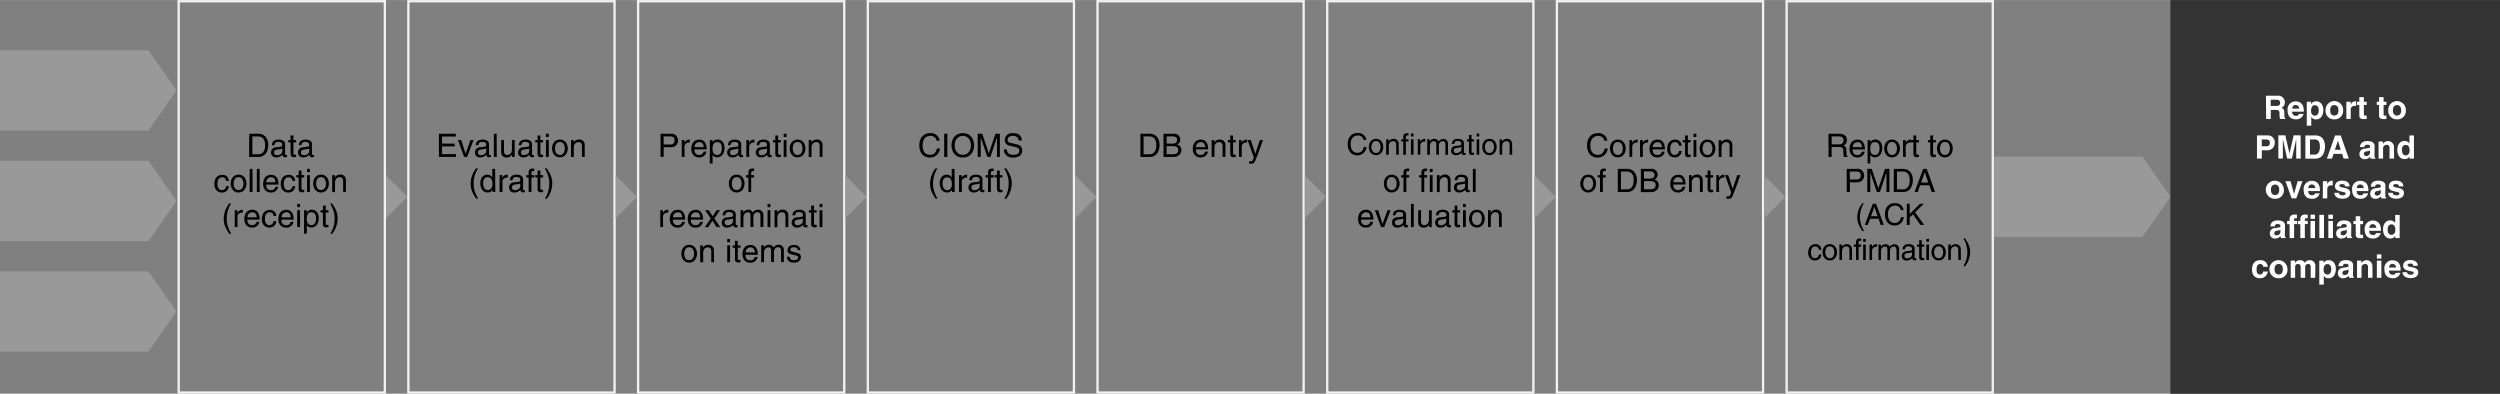 <svg xmlns="http://www.w3.org/2000/svg" width="1078" viewBox="0 0 1078.27 169.78"><rect x="0" y="0" width="1078.27" height="169.78" fill="#808080" stroke="none"/><defs><style>.cls-1{fill:#999}.cls-2{fill:#f2f2f2}</style></defs><g id="レイヤー_2" data-name="レイヤー 2"><g id="レイヤー_1-2" data-name="レイヤー 1"><g id="_33_gvp_img_01" data-name="33_gvp_img_01"><path class="cls-1" d="M64.02 69.33H0v34.66h64.02L76.1 86.66 64.02 69.33zm0-47.68H0v34.66h64.02L76.1 38.98 64.02 21.65zm860 45.91h-64.01v34.66h64.01l12.09-17.33-12.09-17.33zm-860 49.46H0v34.66h64.02l12.08-17.33-12.08-17.33z"/><path class="cls-2" d="M165.49 1v167.78H77.57V1h87.92m1-1H76.57v169.78h89.92V0zm98.07 1v167.78h-87.92V1h87.92m1-1h-89.92v169.78h89.92V0zm98.07 1v167.78h-87.91V1h87.91m1-1h-89.91v169.78h89.91V0zm98.07 1v167.78h-87.91V1h87.91m1-1h-89.91v169.78h89.91V0zm98.07 1v167.78h-87.91V1h87.91m1-1h-89.91v169.78h89.91V0zm98.09 1v167.78h-87.92V1h87.92m1-1h-89.92v169.78h89.92V0zm98.07 1v167.78H672V1h87.92m1-1H671v169.78h89.92V0z"/><path class="cls-1" d="M671.01 84.89l-9.15-9.26v18.52l9.15-9.26zm-99.08 0l-9.16-9.26v18.52l9.16-9.26zm-99.07 0l-9.16-9.26v18.52l9.16-9.26zm-99.07 0l-9.16-9.26v18.52l9.16-9.26zm-99.07 0l-9.16-9.26v18.52l9.16-9.26zm-99.07 0l-9.16-9.26v18.52l9.16-9.26z"/><path d="M107.5 57.67h4c2.6 0 4.2 2 4.2 4.86 0 2.24-1 5.13-4.26 5.13h-4zm1.35 8.84h2.61c1.76 0 2.9-1.38 2.9-3.9s-1.16-3.79-3-3.79h-2.52zm8.43-3.91c.06-1.74 1.21-2.42 3-2.42.58 0 2.69.16 2.69 2v4.22c0 .31.15.44.4.44a2.25 2.25 0 00.41-.06v.89a2.47 2.47 0 01-.67.14c-1.09 0-1.25-.56-1.29-1.12a3.33 3.33 0 01-2.63 1.18 2.1 2.1 0 01-2.28-2.1 2.18 2.18 0 012.21-2.28l2-.25c.29 0 .63-.14.63-.87s-.55-1.18-1.7-1.18a1.45 1.45 0 00-1.67 1.41zm4.48 1.4c-.2.15-.5.26-2 .45-.59.09-1.55.27-1.55 1.19s.4 1.26 1.32 1.26c1.14 0 2.25-.73 2.25-1.7zm4.81-2.6v4.73c0 .57.48.57.73.57h.43v1c-.44 0-.79.1-.91.1-1.21 0-1.48-.68-1.48-1.56V61.4h-1v-1h1v-2h1.23v2h1.16v1zm2.32 1.2c.06-1.74 1.21-2.42 3-2.42.58 0 2.69.16 2.69 2v4.22c0 .31.15.44.4.44a2.25 2.25 0 00.41-.06v.89a2.47 2.47 0 01-.67.14c-1.09 0-1.25-.56-1.29-1.12a3.33 3.33 0 01-2.63 1.18 2.1 2.1 0 01-2.28-2.1 2.18 2.18 0 012.21-2.28l2-.25c.29 0 .63-.14.63-.87s-.55-1.18-1.7-1.18A1.45 1.45 0 00130 62.6zm4.48 1.4c-.2.15-.5.26-2 .45-.59.09-1.55.27-1.55 1.19s.4 1.26 1.32 1.26c1.14 0 2.25-.73 2.25-1.7zM97.52 78a1.63 1.63 0 00-1.73-1.56c-1.52 0-2 1.45-2 2.74s.31 2.8 2 2.8a1.86 1.86 0 001.74-1.73h1.17a2.88 2.88 0 01-3 2.78c-2 0-3.25-1.54-3.25-3.64 0-2.26 1.08-4 3.49-4A2.63 2.63 0 0198.7 78zm5.37-2.69c2.33 0 3.39 2 3.39 3.84S105.22 83 102.89 83s-3.39-2-3.39-3.84 1.06-3.85 3.39-3.85zm0 6.62c1.75 0 2.12-1.81 2.12-2.78s-.37-2.78-2.12-2.78-2.12 1.81-2.12 2.78.36 2.78 2.12 2.78zm6.03.87h-1.23v-10h1.23zm3.08 0h-1.23v-10H112zm8-2.28a3 3 0 01-3.25 2.48c-2 0-3.26-1.54-3.26-3.64 0-2.25 1.08-4 3.49-4 2.11 0 3.14 1.67 3.14 4.25h-5.32c0 1.51.71 2.39 2.12 2.39a1.85 1.85 0 001.88-1.43zm-1.18-1.93c-.07-1.13-.54-2.18-2-2.18a2.14 2.14 0 00-2 2.18zm7.31-.59a1.61 1.61 0 00-1.72-1.56c-1.52 0-2 1.45-2 2.74s.31 2.8 2 2.8a1.86 1.86 0 001.74-1.73h1.19a2.88 2.88 0 01-3 2.78c-2 0-3.25-1.54-3.25-3.64 0-2.26 1.08-4 3.49-4a2.63 2.63 0 012.74 2.61zm3.92-1.47v4.74c0 .57.48.57.73.57h.44v1c-.45 0-.8.1-.92.1-1.21 0-1.48-.68-1.48-1.55v-4.86h-1v-1h1v-2h1.23v2h1.17v1zm2.39-2.34V72.8h1.22v1.39zm1.22 8.61h-1.22v-7.29h1.22zm4.81-7.49c2.32 0 3.38 2 3.38 3.84S140.79 83 138.47 83s-3.39-2-3.39-3.84 1.06-3.85 3.39-3.85zm0 6.62c1.75 0 2.12-1.81 2.12-2.78s-.37-2.78-2.12-2.78-2.12 1.81-2.12 2.78.36 2.78 2.12 2.78zm10.7.87H148v-4.48c0-1.27-.36-1.91-1.56-1.91-.7 0-1.93.44-1.93 2.42v4h-1.23v-7.32h1.16v1a2.64 2.64 0 012.2-1.24 2.3 2.3 0 012.55 2.53zm-49.48 4.93a12.12 12.12 0 00-1.89 6.9c0 2.3.79 4 1.91 6.18h-.83c-1.44-2.17-2.39-3.91-2.39-6.51a11 11 0 012.35-6.57zm2.78 10.2h-1.22v-7.28h1.15v1.21a2.36 2.36 0 012-1.42 1.19 1.19 0 01.32 0v1.27h-.46a1.85 1.85 0 00-1.86 2zm9.43-2.28a3 3 0 01-3.28 2.48c-2.05 0-3.25-1.54-3.25-3.63 0-2.26 1.08-4.06 3.49-4.06 2.11 0 3.14 1.68 3.14 4.25h-5.33c0 1.51.71 2.39 2.12 2.39a1.87 1.87 0 001.89-1.43zm-1.17-1.93c-.07-1.13-.54-2.18-2-2.18a2.15 2.15 0 00-2 2.18zm7.27-.62a1.63 1.63 0 00-1.73-1.56c-1.51 0-2 1.45-2 2.74s.31 2.8 2 2.8a1.85 1.85 0 001.73-1.73h1.18a2.86 2.86 0 01-3 2.78c-2 0-3.26-1.54-3.26-3.64s1.09-4 3.5-4a2.62 2.62 0 012.72 2.66zm8.6 2.55a3.12 3.12 0 01-1.3 2 3.06 3.06 0 01-2 .5c-2 0-3.25-1.54-3.25-3.63 0-2.26 1.08-4.06 3.49-4.06 2.11 0 3.14 1.68 3.14 4.25h-5.33c0 1.51.71 2.39 2.12 2.39a1.84 1.84 0 001.88-1.43zm-1.17-1.93c-.07-1.13-.54-2.18-2-2.18a2.14 2.14 0 00-2 2.18zm2.76-4.39v-1.39h1.22v1.39zm1.22 8.6h-1.22v-7.28h1.22zm1.74-7.28h1.15v1a2.45 2.45 0 012.17-1.24c1.94 0 3 1.59 3 3.63 0 1.74-.72 4.06-3.21 4.06a2.17 2.17 0 01-1.93-1v3.65h-1.22zm3.16 6.43c1.33 0 2-1.21 2-2.81 0-.93-.1-2.73-2-2.73s-2 1.91-2 3.09c0 1.93 1.22 2.45 2 2.45zm6.18-5.42v4.74c0 .57.49.57.74.57h.43v1c-.44 0-.79.1-.92.1-1.21 0-1.47-.68-1.47-1.56v-4.85h-1v-1h1v-2h1.22v2h1.17v1zm1.94 9.15a12 12 0 001.9-6.9c0-2.3-.8-4-1.91-6.18h.82c1.45 2.17 2.39 3.91 2.39 6.51a10.91 10.91 0 01-2.35 6.57zm54.26-33.15h-7.38v-10h7.28v1.2h-5.93v3.06h5.47v1.2h-5.47v3.34h6zm6.22-7.28h1.33l-2.76 7.29h-1.31l-2.66-7.29h1.42l1.89 5.93zm2.31 2.22c.06-1.74 1.21-2.42 3-2.42.58 0 2.69.16 2.69 2v4.22c0 .31.16.44.41.44a2.16 2.16 0 00.4-.06v.89a2.47 2.47 0 01-.67.14c-1.08 0-1.25-.56-1.29-1.12a3.31 3.31 0 01-2.62 1.18 2.09 2.09 0 01-2.28-2.1 2.18 2.18 0 012.21-2.28l2-.25c.29 0 .64-.14.64-.87s-.56-1.18-1.71-1.18a1.44 1.44 0 00-1.66 1.41zm4.47 1.4c-.19.15-.5.26-2 .45-.6.09-1.55.27-1.55 1.19a1.14 1.14 0 001.31 1.26c1.14 0 2.25-.74 2.25-1.7zm4.56 3.66H213v-10h1.22zm6.58 0V66.6a2.41 2.41 0 01-2.31 1.29 2.15 2.15 0 01-2.36-2.26v-5.25h1.22v4.83c0 1.2.61 1.6 1.41 1.6 1.54 0 2-1.36 2-2.42v-4H222v7.28zm2.96-5.06c.05-1.74 1.21-2.42 3-2.42.58 0 2.69.16 2.69 2v4.22c0 .31.16.44.41.44a2.16 2.16 0 00.4-.06v.89a2.47 2.47 0 01-.67.14c-1.08 0-1.25-.56-1.29-1.12a3.31 3.31 0 01-2.62 1.18 2.09 2.09 0 01-2.28-2.1 2.18 2.18 0 012.21-2.28l2-.25c.29 0 .64-.14.64-.87s-.56-1.18-1.71-1.18a1.44 1.44 0 00-1.66 1.41zm4.47 1.4c-.19.15-.5.26-2 .45-.6.09-1.56.27-1.56 1.19a1.15 1.15 0 001.3 1.21c1.14 0 2.25-.74 2.25-1.7zm4.81-2.6v4.73c0 .57.49.57.74.57h.43v1c-.45 0-.79.1-.92.1-1.21 0-1.47-.68-1.47-1.56V61.4h-1v-1h1v-2h1.22v2h1.17v1zm2.4-2.34v-1.39h1.22v1.39zm1.22 8.6h-1.22v-7.28h1.22zm4.8-7.48c2.33 0 3.39 2 3.39 3.84s-1.06 3.83-3.39 3.83-3.39-1.95-3.39-3.85 1.06-3.82 3.39-3.82zm0 6.62c1.76 0 2.12-1.81 2.12-2.78s-.36-2.79-2.12-2.79-2.12 1.77-2.12 2.77.36 2.8 2.12 2.8zm10.71.86H251v-4.48c0-1.26-.37-1.9-1.57-1.9-.7 0-1.93.44-1.93 2.41v4h-1.22v-7.31h1.15v1a2.64 2.64 0 012.21-1.24 2.3 2.3 0 012.55 2.53zm-46.01 4.94a12.09 12.09 0 00-1.89 6.9c0 2.29.79 4 1.9 6.18h-.82c-1.45-2.17-2.39-3.91-2.39-6.51a11 11 0 012.35-6.57zm7.43 10.2h-1.15v-1a2.2 2.2 0 01-2.11 1.2c-2.48 0-3.2-2.32-3.2-4.06 0-2 1.1-3.63 3-3.63a2.45 2.45 0 012.17 1.24V72.8h1.22zm-3.23-.86c.78 0 2-.51 2-2.44 0-1.19-.2-3.09-2-3.09s-2 1.79-2 2.73c.04 1.59.66 2.8 2 2.8zm6.32.86h-1.23v-7.29h1.16v1.22a2.37 2.37 0 012.05-1.42 1 1 0 01.32 0v1.27h-.46a1.85 1.85 0 00-1.86 1.95zm3.21-5.07c.05-1.74 1.21-2.42 3-2.42.58 0 2.69.17 2.69 2v4.2a.38.38 0 00.39.49 2.16 2.16 0 00.4-.06v.89a2.14 2.14 0 01-.67.14c-1.08 0-1.25-.56-1.29-1.12a3.31 3.31 0 01-2.6 1.15 2.09 2.09 0 01-2.28-2.1 2.18 2.18 0 012.21-2.28l2-.25c.29 0 .64-.14.64-.86s-.56-1.18-1.71-1.18c-1.39 0-1.58.84-1.66 1.4zm4.47 1.35c-.19.15-.5.26-2 .46-.6.08-1.56.26-1.56 1.18a1.15 1.15 0 001.31 1.28c1.14 0 2.25-.73 2.25-1.7zm4.82-2.55v6.27H228v-6.27h-1v-1h1v-1.27c0-1.1.69-1.6 1.89-1.6h.56v1.1a4.32 4.32 0 00-.5 0c-.53 0-.73.26-.73.85v.9h1.23v1zm3.86 0v4.74c0 .57.49.57.74.57h.43v1c-.45 0-.79.1-.92.1-1.21 0-1.47-.68-1.47-1.55v-4.86h-1v-1h1v-2h1.22v2h1.17v1zm1.93 9.15a12.06 12.06 0 001.9-6.9c0-2.3-.8-4-1.91-6.18h.82c1.45 2.17 2.39 3.91 2.39 6.51a11 11 0 01-2.35 6.57zm51.25-18.02h-1.35v-10h4.5a2.72 2.72 0 013 2.81 2.78 2.78 0 01-3 3h-3.15zm0-5.37h2.69c1.21 0 2-.45 2-1.8s-.86-1.67-2-1.67h-2.75zm9.03 5.37h-1.23v-7.28h1.16v1.21a2.38 2.38 0 012-1.41 1.39 1.39 0 01.32 0v1.27h-.46a1.85 1.85 0 00-1.86 2zm9.43-2.28a3 3 0 01-3.28 2.49c-2.05 0-3.26-1.54-3.26-3.64 0-2.26 1.09-4.05 3.5-4.05 2.1 0 3.14 1.67 3.14 4.24h-5.33c0 1.52.71 2.39 2.12 2.39a1.84 1.84 0 001.88-1.43zm-1.17-1.93c-.07-1.13-.55-2.17-2-2.17a2.13 2.13 0 00-2 2.17zm2.62-3.07h1.16v1a2.47 2.47 0 012.18-1.24c1.93 0 3 1.58 3 3.63 0 1.74-.73 4.06-3.21 4.06a2.2 2.2 0 01-1.94-1v3.64h-1.23zm3.16 6.43c1.34 0 2-1.21 2-2.81 0-.93-.1-2.72-2-2.72s-2 1.9-2 3.08c.01 1.94 1.22 2.45 2 2.45zM314 62.6c0-1.74 1.21-2.42 3-2.42.58 0 2.69.16 2.69 2v4.22c0 .31.15.44.4.44a2.14 2.14 0 00.41-.06v.89a2.47 2.47 0 01-.67.14c-1.08 0-1.25-.56-1.29-1.12a3.32 3.32 0 01-2.63 1.18 2.1 2.1 0 01-2.28-2.1 2.19 2.19 0 012.22-2.28l2-.25c.29 0 .64-.14.64-.87s-.56-1.18-1.71-1.18a1.46 1.46 0 00-1.67 1.41zm4.44 1.4c-.2.15-.5.26-2 .45-.6.09-1.56.27-1.56 1.19s.4 1.26 1.32 1.26c1.14 0 2.25-.74 2.25-1.7zm4.69 3.66h-1.23v-7.28h1.16v1.21a2.35 2.35 0 012-1.41 1.27 1.27 0 01.32 0v1.27H325a1.85 1.85 0 00-1.86 2zm3.21-5.06c.06-1.74 1.21-2.42 3-2.42.58 0 2.69.16 2.69 2v4.22c0 .31.16.44.41.44a2.16 2.16 0 00.4-.06v.89a2.47 2.47 0 01-.67.14c-1.08 0-1.25-.56-1.29-1.12a3.31 3.31 0 01-2.62 1.18 2.09 2.09 0 01-2.28-2.1 2.18 2.18 0 012.21-2.28l2-.25c.29 0 .64-.14.64-.87s-.56-1.18-1.71-1.18a1.44 1.44 0 00-1.66 1.41zm4.47 1.4c-.19.15-.5.26-2 .45-.6.09-1.55.27-1.55 1.19a1.14 1.14 0 001.31 1.26c1.14 0 2.25-.74 2.25-1.7zm4.81-2.6v4.73c0 .57.49.57.74.57h.43v1c-.44 0-.79.1-.92.1-1.21 0-1.47-.68-1.47-1.56V61.4h-1v-1h1v-2h1.22v2h1.17v1zm2.38-2.34v-1.39h1.22v1.39zm1.22 8.6H338v-7.28h1.22zm4.78-7.48c2.33 0 3.39 2 3.39 3.84s-1.06 3.83-3.39 3.83-3.39-1.95-3.39-3.83 1.1-3.84 3.39-3.84zm0 6.62c1.76 0 2.12-1.81 2.12-2.78s-.36-2.79-2.12-2.79-2.08 1.77-2.08 2.77.36 2.8 2.08 2.8zm10.75.86h-1.22v-4.48c0-1.26-.37-1.9-1.57-1.9-.7 0-1.93.44-1.93 2.41v4h-1.22v-7.31H350v1a2.66 2.66 0 012.21-1.24 2.3 2.3 0 012.55 2.53zm-37.01 7.65c2.33 0 3.39 2 3.39 3.84S320.07 83 317.74 83s-3.39-2-3.39-3.84 1.06-3.85 3.39-3.85zm0 6.62c1.76 0 2.12-1.81 2.12-2.78s-.36-2.78-2.12-2.78-2.12 1.8-2.12 2.78.38 2.78 2.12 2.78zm6.26-5.4v6.27h-1.22v-6.27h-1v-1h1v-1.27c0-1.1.7-1.6 1.89-1.6h.56v1.1a4.19 4.19 0 00-.5 0c-.53 0-.73.26-.73.85v.9h1.23v1zm-38 21.4h-1.22v-7.28h1.15v1.21a2.35 2.35 0 012-1.42 1.19 1.19 0 01.32 0v1.27h-.46a1.85 1.85 0 00-1.86 2zm9.43-2.28a3.12 3.12 0 01-1.3 2 3.06 3.06 0 01-2 .5c-2 0-3.25-1.54-3.25-3.63 0-2.26 1.08-4.06 3.49-4.06 2.11 0 3.14 1.67 3.14 4.25h-5.31c0 1.51.71 2.39 2.12 2.39a1.84 1.84 0 001.88-1.43zm-1.17-1.93c-.07-1.13-.54-2.18-2-2.18a2.14 2.14 0 00-2 2.18zm8.91 1.93a3.12 3.12 0 01-1.3 2 3.06 3.06 0 01-2 .5c-2.05 0-3.26-1.54-3.26-3.63 0-2.26 1.09-4.06 3.5-4.06 2.11 0 3.14 1.67 3.14 4.25h-5.33c0 1.51.71 2.39 2.12 2.39a1.84 1.84 0 001.88-1.43zM302 93.72c-.07-1.13-.54-2.18-2-2.18a2.14 2.14 0 00-2 2.18zm8.65 4.21h-1.56l-1.81-2.74-1.76 2.74H304l2.56-3.74-2.44-3.54h1.58l1.68 2.56 1.69-2.56h1.5l-2.46 3.54zm1-5.06c.05-1.75 1.21-2.43 3-2.43.58 0 2.69.17 2.69 2v4.19c0 .31.16.43.41.43a3.35 3.35 0 00.4 0v.88a2.14 2.14 0 01-.67.14c-1.08 0-1.25-.55-1.29-1.12a3.28 3.28 0 01-2.62 1.18 2.09 2.09 0 01-2.28-2.1 2.18 2.18 0 012.21-2.28l2-.25c.29 0 .64-.14.64-.86s-.56-1.18-1.71-1.18a1.44 1.44 0 00-1.66 1.4zm4.47 1.34c-.19.16-.5.27-2 .46-.6.08-1.55.27-1.55 1.18a1.14 1.14 0 001.31 1.27c1.14 0 2.25-.74 2.25-1.7zm3.3-3.56h1.15v1a2.56 2.56 0 012.2-1.24 2 2 0 011.93 1.19 2.65 2.65 0 012.3-1.16 2.19 2.19 0 012.25 2.45v5H328v-4.7c0-1-.31-1.69-1.35-1.69a1.85 1.85 0 00-1.71 1.95v4.44h-1.24v-5c0-.61-.23-1.35-1.14-1.35-.69 0-1.92.45-1.92 2.42v4h-1.22zm11.63-1.32v-1.39h1.22v1.39zm1.22 8.6h-1.22v-7.28h1.22zm7.73 0h-1.22v-4.48c0-1.27-.36-1.91-1.56-1.91-.7 0-1.93.45-1.93 2.42v4h-1.22v-7.31h1.15v1a2.64 2.64 0 012.2-1.24A2.3 2.3 0 01340 93zm1.81-5.06c.06-1.75 1.21-2.43 3-2.43.59 0 2.7.17 2.7 2v4.19c0 .31.15.43.4.43a3.12 3.12 0 00.4 0v.88a2.08 2.08 0 01-.66.14c-1.09 0-1.25-.55-1.3-1.12a3.26 3.26 0 01-2.62 1.18 2.09 2.09 0 01-2.28-2.1 2.18 2.18 0 012.21-2.28l2-.25c.3 0 .64-.14.64-.86s-.55-1.18-1.7-1.18a1.45 1.45 0 00-1.67 1.4zm4.47 1.34c-.19.16-.5.27-2 .46-.59.08-1.55.27-1.55 1.18a1.15 1.15 0 001.27 1.27c1.13 0 2.24-.74 2.24-1.7zm4.81-2.55v4.74c0 .57.49.57.74.57h.43v1c-.44 0-.79.09-.91.09-1.21 0-1.48-.67-1.48-1.55v-4.85h-1v-1h1v-2h1.22v2h1.17v1zm2.4-2.33v-1.39h1.22v1.39zm1.22 8.6h-1.22v-7.28h1.22zm-57.47 7.65c2.33 0 3.39 2 3.39 3.84s-1.06 3.83-3.39 3.83-3.38-2-3.38-3.83 1.06-3.84 3.38-3.84zm0 6.62c1.76 0 2.12-1.81 2.12-2.78s-.36-2.79-2.12-2.79-2.12 1.81-2.12 2.79.37 2.78 2.12 2.78zm10.76.86h-1.22v-4.48c0-1.26-.36-1.9-1.56-1.9-.7 0-1.93.44-1.93 2.41v4H302v-7.28h1.16v1a2.66 2.66 0 012.2-1.23 2.3 2.3 0 012.55 2.53zm5.66-8.6v-1.39h1.22v1.39zm1.22 8.6h-1.22v-7.28h1.22zm3.34-6.26v4.73c0 .57.49.57.74.57h.43v1c-.44 0-.79.1-.91.1-1.21 0-1.48-.68-1.48-1.56v-4.8h-1v-1h1v-2h1.22v2h1.17v1zm8.55 3.98a3.11 3.11 0 01-1.29 2 3.19 3.19 0 01-2 .5c-2.05 0-3.25-1.54-3.25-3.64 0-2.26 1.08-4 3.49-4 2.11 0 3.14 1.67 3.14 4.24h-5.33c0 1.52.71 2.39 2.12 2.39a1.87 1.87 0 001.89-1.43zm-1.17-1.93c-.07-1.13-.54-2.17-2-2.17a2.14 2.14 0 00-2 2.17zm2.72-3.07h1.16v1a2.58 2.58 0 012.2-1.23 2 2 0 011.94 1.18 2.65 2.65 0 012.22-1.18 2.19 2.19 0 012.25 2.45v5h-1.22v-4.7c0-1-.31-1.68-1.35-1.68a1.84 1.84 0 00-1.71 1.94V113h-1.22v-5c0-.62-.24-1.35-1.14-1.35-.7 0-1.92.44-1.92 2.42v4h-1.23zm15.74 2.08c0-.46-.19-1.23-1.73-1.23-.37 0-1.44.13-1.44 1 0 .6.37.74 1.32 1l1.22.3c1.51.38 2 .93 2 1.92 0 1.5-1.23 2.41-2.87 2.41-2.88 0-3.09-1.67-3.13-2.55h1.18c0 .57.21 1.49 1.93 1.49.88 0 1.67-.35 1.67-1.15 0-.59-.4-.78-1.44-1l-1.42-.34c-1-.25-1.69-.77-1.69-1.77 0-1.6 1.33-2.32 2.76-2.32 2.6 0 2.78 1.91 2.78 2.28zM404 60.68a2.61 2.61 0 00-2.8-2.08c-1.81 0-3.27 1.34-3.27 4 0 2.35.83 4.16 3.31 4.16.88 0 2.39-.42 2.85-2.74h1.31a4.22 4.22 0 01-4.4 3.91c-2.27 0-4.49-1.48-4.49-5.32 0-3.08 1.75-5.21 4.66-5.21a3.78 3.78 0 014.1 3.28zm4.6 6.98h-1.36v-10h1.36zm6.67.27c-3.74 0-4.88-3.11-4.88-5.26s1.14-5.27 4.88-5.27 4.87 3.11 4.87 5.27-1.14 5.26-4.87 5.26zm0-9.33c-2.18 0-3.49 1.71-3.49 4.07s1.31 4.06 3.49 4.06 3.48-1.71 3.48-4.06-1.31-4.07-3.48-4.07zM430 67.66v-8.39l-2.81 8.39h-1.34L423 59.28v8.39h-1.3v-10h1.94l2.85 8.45 2.84-8.45h1.92v10zm9.36-7.07a2.18 2.18 0 00-2.47-2c-.85 0-2.28.23-2.28 1.75 0 .85.59 1.13 1.18 1.27l2.85.66a2.58 2.58 0 012.26 2.67c0 2.36-2.19 3-3.9 3a4 4 0 01-3-1 3.07 3.07 0 01-1-2.53h1.27c0 1.81 1.48 2.34 2.75 2.34 1 0 2.62-.25 2.62-1.69 0-1-.49-1.38-2.13-1.77l-2-.47a2.41 2.41 0 01-2.13-2.36c0-1.56 1-3.08 3.43-3.08 3.49 0 3.84 2.08 3.9 3.18zM404.33 72.6a12.12 12.12 0 00-1.89 6.9c0 2.3.79 4 1.91 6.18h-.82c-1.45-2.17-2.39-3.91-2.39-6.51a11 11 0 012.34-6.57zm7.44 10.2h-1.16v-1a2.2 2.2 0 01-2.1 1.2c-2.48 0-3.21-2.32-3.21-4.06 0-2 1.1-3.63 3-3.63a2.46 2.46 0 012.18 1.24V72.8h1.22zm-3.23-.8c.78 0 2-.52 2-2.45 0-1.18-.19-3.09-2-3.09s-2 1.79-2 2.73c.03 1.55.66 2.81 2 2.81zm6.31.8h-1.22v-7.28h1.15v1.21a2.37 2.37 0 012.05-1.42 1.32 1.32 0 01.32 0v1.27h-.46a1.85 1.85 0 00-1.87 1.95zm3.21-5.07c.06-1.74 1.21-2.42 3-2.42.58 0 2.69.17 2.69 2v4.2c0 .3.15.43.4.43a2.25 2.25 0 00.41-.06v.89a2.14 2.14 0 01-.67.14c-1.09 0-1.25-.55-1.29-1.12A3.33 3.33 0 01420 83a2.1 2.1 0 01-2.28-2.1 2.18 2.18 0 012.21-2.28l2-.25c.29 0 .63-.14.63-.86s-.55-1.18-1.7-1.18c-1.39 0-1.59.84-1.67 1.4zm4.48 1.35c-.2.15-.5.26-2 .46-.59.08-1.55.26-1.55 1.18a1.15 1.15 0 001.3 1.28c1.14 0 2.25-.74 2.25-1.71zm4.82-2.55v6.27h-1.22v-6.27h-1v-1h1v-1.27c0-1.1.69-1.6 1.89-1.6h.55v1.1a4.19 4.19 0 00-.5 0c-.53 0-.72.26-.72.85v.9h1.22v1zm3.86 0v4.74c0 .57.48.57.73.57h.43v1c-.44 0-.79.09-.91.09-1.21 0-1.48-.68-1.48-1.55v-4.85h-1v-1h1v-2h1.23v2h1.16v1zm1.94 9.15a12.12 12.12 0 001.89-6.9c0-2.3-.79-4-1.91-6.18h.86c1.44 2.17 2.39 3.91 2.39 6.51a11 11 0 01-2.39 6.57zm58.72-28.01h4.05c2.6 0 4.2 2 4.2 4.86 0 2.24-1 5.13-4.26 5.13h-4zm1.35 8.84h2.62c1.75 0 2.89-1.38 2.89-3.9s-1.16-3.79-3-3.79h-2.52zm8.6-8.84h4.4a2.52 2.52 0 012.82 2.52 2.2 2.2 0 01-1.33 2.09 2.43 2.43 0 011.81 2.44c0 1.6-1.18 2.94-3.4 2.94h-4.3zm1.35 4.24h2.43c1.3 0 2.09-.39 2.09-1.62 0-.94-.57-1.47-2.07-1.47h-2.45zm0 4.6h2.88c1.41 0 2.12-.71 2.12-1.82 0-1.41-1.24-1.68-2.34-1.68h-2.66zM521 65.38a3 3 0 01-3.28 2.49c-2 0-3.26-1.54-3.26-3.64 0-2.26 1.09-4.05 3.5-4.05 2.11 0 3.14 1.67 3.14 4.24h-5.33c0 1.52.71 2.39 2.12 2.39a1.84 1.84 0 001.88-1.43zm-1.17-1.93c-.07-1.13-.55-2.17-2-2.17a2.13 2.13 0 00-2 2.17zm8.7 4.21h-1.22v-4.48c0-1.26-.37-1.9-1.57-1.9-.7 0-1.93.44-1.93 2.42v4h-1.22v-7.32h1.15v1a2.66 2.66 0 012.26-1.2 2.3 2.3 0 012.55 2.53zm3.31-6.26v4.73c0 .57.49.57.74.57h.42v1c-.45 0-.79.1-.92.1-1.21 0-1.47-.68-1.47-1.56V61.4h-1v-1h1v-2h1.22v2H533v1zm3.75 6.26h-1.22v-7.28h1.15v1.22a2.37 2.37 0 012.05-1.42 1.39 1.39 0 01.32 0v1.27h-.46a1.85 1.85 0 00-1.87 2zm7.8-7.28h1.35c-.85 2.38-1.68 4.76-2.62 7.14-1.15 3-1.28 3.12-2.85 3.12a2.42 2.42 0 01-.51-.1v-1.12a2.29 2.29 0 00.74.12c.64 0 .7-.18 1.29-1.68l-2.7-7.48h1.39l1.93 5.93zm44.75-.05a2.39 2.39 0 00-2.57-1.9c-1.66 0-3 1.22-3 3.63 0 2.16.77 3.82 3 3.82.8 0 2.2-.38 2.62-2.51h1.2a3.88 3.88 0 01-4 3.61c-2.08 0-4.12-1.36-4.12-4.88 0-2.82 1.6-4.77 4.27-4.77a3.48 3.48 0 013.77 3zm5.36-.46c2.13 0 3.1 1.8 3.1 3.52s-1 3.52-3.1 3.52-3.11-1.8-3.11-3.52.97-3.52 3.11-3.52zm0 6.07c1.61 0 1.94-1.66 1.94-2.55s-.33-2.55-1.94-2.55-2 1.66-2 2.55.39 2.55 2 2.55zm9.81.79h-1.12v-4.1c0-1.16-.33-1.75-1.43-1.75-.64 0-1.77.41-1.77 2.22v3.63h-1.12v-6.67h1.06V61a2.44 2.44 0 012-1.14 2.11 2.11 0 012.33 2.32zm3.05-5.73v5.74h-1.12V61h-.92v-.93h.92v-1.16c0-1 .64-1.47 1.73-1.47h.51v1h-.46c-.48 0-.66.24-.66.78v.83h1.12V61zm2.18-2.15v-1.28h1.13v1.28zm1.13 7.88h-1.13v-6.67h1.13zm2.95 0h-1.12v-6.67h1.06v1.11a2.16 2.16 0 011.88-1.3 1.12 1.12 0 01.29 0v1.17h-.42a1.7 1.7 0 00-1.71 1.79zm2.97-6.67h1.06V61a2.32 2.32 0 012-1.14 1.8 1.8 0 011.81 1.14 2.44 2.44 0 012-1.09 2 2 0 012.07 2.25v4.61h-1.12v-4.35c0-.92-.28-1.54-1.24-1.54a1.69 1.69 0 00-1.57 1.78v4.07h-1.12v-4.61c0-.56-.22-1.24-1-1.24-.63 0-1.76.41-1.76 2.22v3.63h-1.12zm10.6 2.03c0-1.59 1.11-2.22 2.75-2.22.54 0 2.47.15 2.47 1.86v3.85c0 .28.14.4.37.4a1.77 1.77 0 00.37-.06v.82a2.06 2.06 0 01-.61.12c-1 0-1.15-.5-1.18-1a3 3 0 01-2.36 1.06 1.92 1.92 0 01-2.14-1.92 2 2 0 012-2.09l1.84-.23c.27 0 .59-.13.59-.79s-.51-1.09-1.57-1.09a1.32 1.32 0 00-1.52 1.29zm4.1 1.24c-.18.14-.46.24-1.84.42-.55.07-1.43.24-1.43 1.08a1.05 1.05 0 001.21 1.17c1 0 2.06-.68 2.06-1.56zM634.7 61v4.34c0 .52.45.52.68.52h.39v.88c-.41 0-.72.09-.84.09-1.11 0-1.35-.62-1.35-1.43V61h-.91v-.93h.91v-1.88h1.12v1.87h1.07V61zm2.2-2.15v-1.28h1.1v1.28zm1.1 7.88h-1.1v-6.67h1.1zm4.42-6.86c2.13 0 3.1 1.8 3.1 3.52s-1 3.52-3.1 3.52-3.11-1.8-3.11-3.52.97-3.52 3.11-3.52zm0 6.07c1.61 0 1.94-1.66 1.94-2.55s-.33-2.55-1.94-2.55-1.95 1.66-1.95 2.55.34 2.55 1.95 2.55zm9.81.79h-1.12v-4.1c0-1.16-.33-1.75-1.43-1.75-.64 0-1.77.41-1.77 2.22v3.63h-1.12v-6.67h1.06V61a2.44 2.44 0 012-1.14 2.11 2.11 0 012.33 2.32zm-51.97 8.58c2.33 0 3.39 2 3.39 3.84S602.59 83 600.26 83s-3.38-2-3.38-3.84 1.06-3.85 3.38-3.85zm0 6.62c1.76 0 2.12-1.81 2.12-2.78s-.36-2.78-2.12-2.78-2.12 1.81-2.12 2.78.37 2.78 2.12 2.78zm6.3-5.4v6.27h-1.23v-6.27h-1v-1h1v-1.27c0-1.1.7-1.6 1.9-1.6h.55v1.1a4.19 4.19 0 00-.5 0c-.53 0-.72.26-.72.85v.9h1.22v1zm7.74 0v6.27h-1.23v-6.27h-1v-1h1v-1.27c0-1.1.7-1.6 1.9-1.6h.55v1.1a4.19 4.19 0 00-.5 0c-.53 0-.72.26-.72.85v.9h1.22v1zm2.38-2.34V72.8h1.22v1.39zm1.22 8.61h-1.22v-7.29h1.22zm7.77 0h-1.22v-4.48c0-1.27-.36-1.91-1.56-1.91-.7 0-1.93.44-1.93 2.42v4h-1.23v-7.32h1.16v1a2.62 2.62 0 012.2-1.24 2.3 2.3 0 012.55 2.53zm1.77-5.07c.06-1.74 1.21-2.42 3-2.42.59 0 2.7.17 2.7 2v4.2c0 .3.15.43.4.43a2.16 2.16 0 00.4-.06v.89a2.14 2.14 0 01-.66.14c-1.09 0-1.25-.55-1.3-1.12a3.29 3.29 0 01-2.62 1.21 2.1 2.1 0 01-2.28-2.1 2.18 2.18 0 012.21-2.28l2-.25c.29 0 .64-.14.64-.86s-.55-1.18-1.71-1.18a1.44 1.44 0 00-1.66 1.4zm4.47 1.35c-.19.15-.5.26-2 .46-.6.08-1.55.26-1.55 1.18a1.15 1.15 0 001.31 1.28c1.13 0 2.24-.74 2.24-1.71zm4.56 3.72h-1.22v-10h1.22zm-44.21 12.85a3 3 0 01-3.26 2.48c-2 0-3.26-1.54-3.26-3.63 0-2.26 1.08-4.06 3.49-4.06 2.11 0 3.14 1.68 3.14 4.25H587c0 1.51.71 2.39 2.12 2.39a1.87 1.87 0 001.88-1.43zm-1.17-1.93c-.07-1.13-.54-2.18-2-2.18a2.15 2.15 0 00-2 2.18zm7.34-3.07h1.34L597 97.93h-1.31L593 90.65h1.42l1.89 5.93zm2.31 2.22c.06-1.75 1.21-2.43 3-2.43.59 0 2.7.17 2.7 2v4.19c0 .31.15.43.4.43a3.12 3.12 0 00.4 0v.88a2.08 2.08 0 01-.66.14c-1.09 0-1.25-.55-1.3-1.12a3.27 3.27 0 01-2.62 1.19 2.1 2.1 0 01-2.28-2.15 2.18 2.18 0 012.21-2.28l2-.25c.3 0 .64-.14.64-.86s-.55-1.18-1.71-1.18a1.44 1.44 0 00-1.66 1.4zm4.47 1.34c-.19.16-.5.27-2 .46-.59.08-1.55.27-1.55 1.18a1.15 1.15 0 001.34 1.27c1.13 0 2.24-.74 2.24-1.7zm4.56 3.72h-1.22v-10h1.22zm6.58 0v-1.06a2.38 2.38 0 01-2.3 1.29 2.14 2.14 0 01-2.37-2.25v-5.26h1.22v4.83c0 1.2.62 1.6 1.41 1.6 1.54 0 2-1.37 2-2.42v-4h1.23v7.28zm2.96-5.06c.06-1.75 1.21-2.43 3-2.43.58 0 2.7.17 2.7 2v4.19c0 .31.15.43.4.43a3.35 3.35 0 00.4 0v.88a2.14 2.14 0 01-.67.14c-1.08 0-1.25-.55-1.29-1.12a3.27 3.27 0 01-2.62 1.19A2.1 2.1 0 01619 96a2.18 2.18 0 012.21-2.28l2-.25c.29 0 .64-.14.64-.86s-.55-1.18-1.71-1.18a1.44 1.44 0 00-1.66 1.4zm4.47 1.34c-.19.16-.5.27-2 .46-.6.08-1.55.27-1.55 1.18a1.14 1.14 0 001.31 1.27c1.14 0 2.25-.74 2.25-1.7zm4.81-2.55v4.74c0 .57.49.57.74.57h.43v1c-.44 0-.79.1-.92.1-1.21 0-1.47-.68-1.47-1.56v-4.85h-1v-1h1v-2h1.22v2h1.17v1zm2.41-2.33v-1.39h1.22v1.39zm1.22 8.6H631v-7.28h1.22zm4.78-7.49c2.33 0 3.39 2 3.39 3.84s-1.06 3.84-3.39 3.84-3.39-2-3.39-3.84 1.07-3.84 3.39-3.84zm0 6.63c1.76 0 2.12-1.81 2.12-2.79s-.36-2.78-2.12-2.78-2.12 1.81-2.12 2.78.37 2.79 2.12 2.79zm10.72.86h-1.22v-4.48c0-1.27-.37-1.91-1.57-1.91-.7 0-1.93.45-1.93 2.42v4h-1.22v-7.31h1.15v1a2.66 2.66 0 012.21-1.24 2.3 2.3 0 012.58 2.59zM692 60.68a2.61 2.61 0 00-2.8-2.08c-1.81 0-3.27 1.34-3.27 4 0 2.35.83 4.16 3.31 4.16.88 0 2.39-.42 2.85-2.74h1.31a4.22 4.22 0 01-4.4 3.91c-2.27 0-4.49-1.48-4.49-5.32 0-3.08 1.75-5.21 4.66-5.21a3.78 3.78 0 014.1 3.28zm5.79-.5c2.33 0 3.39 2 3.39 3.84s-1.06 3.83-3.39 3.83-3.39-1.95-3.39-3.85 1.06-3.82 3.39-3.82zm0 6.62c1.76 0 2.12-1.81 2.12-2.78s-.36-2.79-2.12-2.79-2.12 1.77-2.12 2.77.33 2.8 2.12 2.8zm6.21.86h-1.22v-7.28h1.15v1.22a2.37 2.37 0 012.07-1.42 1.39 1.39 0 01.32 0v1.27h-.46a1.86 1.86 0 00-1.87 2zm4.59 0h-1.22v-7.28h1.15v1.22a2.35 2.35 0 012-1.42 1.27 1.27 0 01.32 0v1.27h-.46a1.85 1.85 0 00-1.86 2zm9.41-2.28a3 3 0 01-3.28 2.49c-2 0-3.26-1.54-3.26-3.64 0-2.26 1.09-4.05 3.5-4.05 2.11 0 3.14 1.67 3.14 4.24h-5.33c0 1.52.71 2.39 2.12 2.39a1.84 1.84 0 001.88-1.43zm-1.17-1.93c-.07-1.13-.54-2.17-2-2.17a2.13 2.13 0 00-2 2.17zm7.3-.62a1.62 1.62 0 00-1.73-1.55c-1.51 0-2 1.44-2 2.74s.3 2.79 2 2.79a1.85 1.85 0 001.74-1.72h1.18a2.87 2.87 0 01-3 2.78c-2.05 0-3.26-1.54-3.26-3.64 0-2.26 1.09-4.05 3.49-4.05a2.62 2.62 0 012.73 2.65zM728 61.4v4.73c0 .57.49.57.74.57h.43v1c-.44 0-.79.1-.92.1-1.21 0-1.47-.68-1.47-1.56V61.4h-1v-1h1v-2H728v2h1.17v1zm2.44-2.34v-1.39h1.22v1.39zm1.22 8.6h-1.22v-7.28h1.22zm4.8-7.48c2.33 0 3.39 2 3.39 3.84s-1.06 3.83-3.39 3.83-3.39-1.95-3.39-3.83 1.06-3.84 3.39-3.84zm0 6.62c1.76 0 2.12-1.81 2.12-2.78s-.36-2.79-2.12-2.79-2.12 1.77-2.12 2.77.36 2.8 2.12 2.8zm10.71.86H746v-4.48c0-1.26-.37-1.9-1.57-1.9-.7 0-1.93.44-1.93 2.42v4h-1.22v-7.32h1.15v1a2.66 2.66 0 012.21-1.24 2.3 2.3 0 012.55 2.53zM685 75.31c2.33 0 3.39 2 3.39 3.84S687.36 83 685 83s-3.39-2-3.39-3.84 1.09-3.85 3.39-3.85zm0 6.62c1.76 0 2.12-1.81 2.12-2.78s-.36-2.78-2.12-2.78-2.12 1.81-2.12 2.78.39 2.78 2.12 2.78zm6.32-5.4v6.27h-1.22v-6.27h-1v-1h1v-1.27c0-1.1.69-1.6 1.89-1.6h.56v1.1a4.32 4.32 0 00-.5 0c-.53 0-.73.26-.73.85v.9h1.23v1zm6.45-3.73h4.05c2.6 0 4.2 2 4.2 4.86 0 2.24-1 5.14-4.26 5.14h-4zm1.35 8.85h2.62c1.75 0 2.89-1.38 2.89-3.91s-1.15-3.79-3-3.79h-2.52zm8.6-8.85h4.4a2.52 2.52 0 012.82 2.52 2.22 2.22 0 01-1.33 2.1 2.39 2.39 0 011.81 2.43c0 1.6-1.18 3-3.4 3h-4.3zm1.35 4.2h2.44c1.29 0 2.08-.39 2.08-1.62 0-.93-.57-1.47-2.07-1.47h-2.45zm0 4.61H712c1.41 0 2.12-.71 2.12-1.83 0-1.4-1.24-1.68-2.34-1.68h-2.66zm17.86-1.09a3 3 0 01-3.28 2.48c-2 0-3.25-1.54-3.25-3.64 0-2.25 1.08-4 3.49-4C726 75.31 727 77 727 79.56h-5.3c0 1.51.71 2.39 2.12 2.39a1.84 1.84 0 001.88-1.43zm-1.17-1.93c-.07-1.13-.54-2.18-2-2.18a2.14 2.14 0 00-2 2.18zm8.66 4.21h-1.22v-4.48c0-1.27-.37-1.91-1.57-1.91-.7 0-1.93.44-1.93 2.42v4h-1.22v-7.32h1.16v1a2.66 2.66 0 012.21-1.24 2.3 2.3 0 012.55 2.53zm3.31-6.27v4.74c0 .57.49.57.74.57h.43v1c-.44 0-.79.1-.92.1-1.21 0-1.47-.68-1.47-1.55v-4.86h-1v-1h1v-2h1.22v2h1.17v1zm3.75 6.27h-1.22v-7.29h1.15v1.22a2.37 2.37 0 012-1.42 1 1 0 01.32 0v1.27h-.46a1.86 1.86 0 00-1.87 1.95zm7.8-7.29h1.35c-.85 2.39-1.68 4.76-2.61 7.15-1.16 3-1.28 3.11-2.86 3.11a2.38 2.38 0 01-.51-.09v-1.13a2.29 2.29 0 00.74.12c.64 0 .71-.18 1.29-1.68L744 75.51h1.39l1.94 5.93z"/><path class="cls-2" d="M859 1v167.78h-87.91V1H859m1-1h-89.91v169.78H860V0z"/><path fill="#333" d="M936.11 0h142.16v169.78H936.11z"/><path class="cls-1" d="M770.09 84.89l-9.16-9.26v18.52l9.16-9.26z"/><path d="M790 67.67h-1.35v-10h4.62c1.64 0 3.29.57 3.29 2.69a2.48 2.48 0 01-1.4 2.4c.57.23 1.15.48 1.2 1.87l.08 1.81c0 .56.08.76.5 1v.23h-1.66a12.62 12.62 0 01-.23-2.51c0-.82-.17-1.78-1.78-1.78H790zm0-5.44h3.13c1 0 2-.25 2-1.73s-1.12-1.68-1.79-1.68H790zm14.28 3.15a3.11 3.11 0 01-1.29 2 3.17 3.17 0 01-2 .5c-2 0-3.26-1.54-3.26-3.64 0-2.26 1.08-4.05 3.49-4.05 2.11 0 3.14 1.67 3.14 4.24h-5.33c0 1.52.71 2.39 2.12 2.39a1.87 1.87 0 001.89-1.43zm-1.17-1.93c-.07-1.13-.54-2.17-2-2.17a2.14 2.14 0 00-2 2.17zm2.39-3.07h1.15v1a2.45 2.45 0 012.17-1.24c1.94 0 3 1.58 3 3.63 0 1.74-.72 4.06-3.2 4.06a2.2 2.2 0 01-1.94-1v3.64h-1.18zm3.16 6.43c1.34 0 2-1.21 2-2.81 0-.93-.09-2.72-2-2.72s-2 1.9-2 3.08c0 1.94 1.22 2.45 2 2.45zm7.4-6.63c2.33 0 3.39 2 3.39 3.84s-1.06 3.83-3.39 3.83-3.39-1.95-3.39-3.83 1.06-3.84 3.39-3.84zm0 6.62c1.76 0 2.12-1.81 2.12-2.78s-.36-2.79-2.12-2.79-2.12 1.77-2.12 2.77.37 2.8 2.12 2.8zm5.94.86h-1.22v-7.28h1.15v1.22a2.37 2.37 0 012-1.42 1.39 1.39 0 01.32 0v1.27h-.46a1.86 1.86 0 00-1.87 2zm4.5-6.26v4.73c0 .57.48.57.74.57h.43v1c-.45 0-.8.1-.92.1-1.21 0-1.47-.68-1.47-1.56V61.4h-1v-1h1v-2h1.22v2h1.17v1zm7.26 0v4.73c0 .57.49.57.74.57h.43v1c-.45 0-.8.1-.92.1-1.21 0-1.47-.68-1.47-1.56V61.4h-1v-1h1v-2h1.22v2h1.17v1zm5.09-1.22c2.33 0 3.38 2 3.38 3.84s-1.05 3.83-3.38 3.83-3.39-1.95-3.39-3.83 1.06-3.84 3.39-3.84zm0 6.62c1.75 0 2.15-1.8 2.15-2.8s-.37-2.79-2.12-2.79-2.15 1.79-2.15 2.79.36 2.8 2.12 2.8zm-40.99 16h-1.35v-10H801a2.74 2.74 0 013 2.81 2.79 2.79 0 01-3 3h-3.14zm0-5.38h2.68c1.21 0 2-.44 2-1.79s-.87-1.68-2-1.68h-2.74zm15.78 5.38v-8.4l-2.82 8.4h-1.33l-2.82-8.39v8.39h-1.3v-10h1.93l2.85 8.45L813 72.8h1.92v10zm3.19-10h4c2.61 0 4.2 2 4.2 4.86 0 2.24-1 5.14-4.25 5.14h-4zm1.35 8.85h2.62c1.75 0 2.89-1.38 2.89-3.91s-1.15-3.79-3-3.79h-2.52zm9.96-1.76l-1 2.91h-1.4l3.76-10h1.5l3.62 10h-1.48l-1-2.91zm3.52-1.19l-1.48-4.41-1.6 4.41zm-27.72 8.95a11.13 11.13 0 00-1.73 6.35 11.82 11.82 0 001.79 5.64h-.75c-1.32-2-2.19-3.58-2.19-6a10.12 10.12 0 012.15-6zm2.64 6.69l-1 2.66h-1.27l3.44-9.16h1.4l3.36 9.16h-1.36l-.9-2.66zm3.22-1.1l-1.35-4-1.47 4zm10.06-2.65a2.4 2.4 0 00-2.57-1.9c-1.66 0-3 1.23-3 3.64 0 2.16.77 3.82 3 3.82.81 0 2.2-.39 2.62-2.52h1.2a3.87 3.87 0 01-4 3.61c-2.08 0-4.12-1.35-4.12-4.87 0-2.82 1.61-4.77 4.27-4.77a3.47 3.47 0 013.77 3zm3.8 6.41h-1.24v-9.16h1.24v4.44l4.44-4.44h1.71l-3.81 3.7 3.91 5.46h-1.6l-3.21-4.59-1.44 1.38zm-39.16 10.71a1.48 1.48 0 00-1.58-1.43c-1.39 0-1.84 1.32-1.84 2.51s.29 2.56 1.83 2.56a1.69 1.69 0 001.59-1.58h1.09a2.64 2.64 0 01-2.72 2.55c-1.87 0-3-1.41-3-3.34s1-3.71 3.2-3.71a2.41 2.41 0 012.5 2.44zm4.71-2.44c2.13 0 3.11 1.8 3.11 3.52s-1 3.52-3.11 3.52-3.11-1.8-3.11-3.52.97-3.52 3.11-3.52zm0 6.07c1.61 0 1.94-1.66 1.94-2.55s-.33-2.55-1.94-2.55-1.94 1.66-1.94 2.55.33 2.55 1.94 2.55zm9.6.79h-1.13V108c0-1.16-.33-1.75-1.43-1.75-.64 0-1.77.41-1.77 2.22v3.63h-1.12v-6.67h1.06v1a2.45 2.45 0 012-1.14 2.11 2.11 0 012.34 2.32zm2.82-5.74v5.74h-1.12v-5.74h-.92v-.93h.92v-1.15c0-1 .64-1.47 1.73-1.47h.51v1h-.45c-.49 0-.67.24-.67.78v.83h1.12v.93zm1.97-2.14V103h1.12v1.28zm1.12 7.88h-1.12v-6.67h1.12zm2.73 0h-1.12v-6.67h1.06v1.11a2.18 2.18 0 011.88-1.3 1.12 1.12 0 01.29 0v1.17h-.42a1.7 1.7 0 00-1.71 1.79zm2.75-6.67h1.06v1a2.32 2.32 0 012-1.14 1.8 1.8 0 011.77 1.09 2.44 2.44 0 012-1.09 2 2 0 012.07 2.25v4.61h-1.12v-4.31c0-.92-.28-1.54-1.24-1.54a1.69 1.69 0 00-1.57 1.78v4.07h-1.12v-4.61c0-.56-.22-1.24-1-1.24-.64 0-1.77.41-1.77 2.22v3.63h-1.08zm10.38 2.03c0-1.59 1.11-2.22 2.75-2.22.54 0 2.47.15 2.47 1.86V111c0 .28.14.4.37.4a1.68 1.68 0 00.37-.06v.82a2.06 2.06 0 01-.61.12c-1 0-1.15-.5-1.18-1a3 3 0 01-2.41 1.08 1.92 1.92 0 01-2.09-1.92 2 2 0 012-2.09l1.84-.23c.27 0 .59-.13.59-.79s-.51-1.09-1.57-1.09a1.32 1.32 0 00-1.52 1.29zm4.1 1.24c-.17.14-.45.24-1.84.42-.55.07-1.43.24-1.43 1.08a1.05 1.05 0 001.21 1.16c1 0 2.06-.68 2.06-1.56zm4.19-2.34v4.34c0 .52.45.52.68.52h.39v.88c-.4 0-.72.09-.84.09-1.11 0-1.35-.62-1.35-1.43v-4.4h-.9v-.93h.9v-1.87h1.12v1.87h1.07v.93zm1.98-2.14V103H832v1.28zm1.12 7.88h-1.12v-6.67H832zm4.18-6.86c2.13 0 3.1 1.8 3.1 3.52s-1 3.52-3.1 3.52-3.11-1.8-3.11-3.52.96-3.52 3.11-3.52zm0 6.07c1.61 0 1.94-1.66 1.94-2.55s-.33-2.55-1.94-2.55-1.94 1.66-1.94 2.55.33 2.55 1.94 2.55zm9.6.79h-1.13V108c0-1.16-.33-1.75-1.43-1.75-.64 0-1.77.41-1.77 2.22v3.63h-1.12v-6.67h1.06v1a2.45 2.45 0 012-1.14 2.11 2.11 0 012.34 2.32zm1.04 2.64a11 11 0 001.74-6.32 11.8 11.8 0 00-1.75-5.66h.75c1.33 2 2.2 3.58 2.2 6a10 10 0 01-2.16 6z"/><path d="M977.32 41.27h5a2.81 2.81 0 013.14 2.82 2.38 2.38 0 01-1.46 2.38c.82.36 1.27.67 1.27 2.54 0 1.46 0 1.82.44 2v.26h-2.31a6.65 6.65 0 01-.22-2c0-1.36-.08-1.89-1.63-1.89h-2.15v3.91h-2zm4.5 4.4c1.08 0 1.61-.38 1.61-1.37 0-.53-.24-1.31-1.46-1.31h-2.6v2.68zm11.75 3.42a3.2 3.2 0 01-3.25 2.36c-2.08 0-3.68-1-3.68-4a3.43 3.43 0 013.54-3.74c1.46 0 3.47.69 3.47 4.07v.35h-5.07c.06.56.17 1.81 1.74 1.81a1.25 1.25 0 001.25-.81zm-1.92-2.27a1.5 1.5 0 00-1.5-1.56c-.91 0-1.4.59-1.51 1.56zm5.13-1.89a2.37 2.37 0 012.22-1.26c1.62 0 3.07 1.25 3.07 3.81 0 2-.92 4-3.12 4a2.14 2.14 0 01-2.08-1.14v3.84h-1.94V43.86h1.86zm1.71 4.93c1.25 0 1.6-1.37 1.6-2.24 0-1.17-.42-2.27-1.66-2.27s-1.65 1.19-1.65 2.38.47 2.13 1.71 2.13zm8.32 1.59a3.59 3.59 0 01-3.78-3.89 3.79 3.79 0 117.57 0 3.6 3.6 0 01-3.79 3.89zm0-6.14c-1.5 0-1.78 1.31-1.78 2.25s.28 2.25 1.78 2.25 1.78-1.3 1.78-2.25-.28-2.25-1.78-2.25zm5.19-1.45h1.86v1.28a2.16 2.16 0 012-1.47h.37v2a4.87 4.87 0 00-.55 0 1.57 1.57 0 00-1.8 1.76v3.85H1012zm7.56 0h1.21v1.39h-1.21v4c0 .43 0 .6.81.6h.4v1.48h-1.17c-1.68 0-2-.64-2-1.6v-4.5h-1v-1.37h1v-2h1.94zm8.5 0h1.22v1.39h-1.22v4c0 .43 0 .6.81.6h.41v1.48h-1.17c-1.68 0-2-.64-2-1.6v-4.5h-1v-1.37h1v-2h1.94zm5.81 7.59a3.6 3.6 0 01-3.79-3.89 3.79 3.79 0 117.57 0 3.59 3.59 0 01-3.78 3.89zm0-6.14c-1.5 0-1.78 1.31-1.78 2.25s.28 2.25 1.78 2.25 1.78-1.3 1.78-2.25-.28-2.25-1.78-2.25zm-58.33 23.08h-2.09v-10H978a2.92 2.92 0 013.11 3.2 3.06 3.06 0 01-3.19 3.19h-2.39zm1.93-5.32c1.53 0 1.53-1.07 1.53-1.56 0-1-.54-1.38-1.84-1.38h-1.65v2.94zm14.85 5.32h-1.94V60l-1.87 8.35h-2.05L984.61 60v8.35h-1.94v-10h3l1.81 7.88 1.79-7.88h3zm2.01-9.99h4.41c3.37 0 4.06 2.87 4.06 4.76 0 2.14-.85 5.24-4.14 5.24h-4.33zm2 8.27h2c1.7 0 2.27-1.71 2.27-3.36 0-3-1.41-3.18-2.3-3.18h-2zm9.47 1.72h-2.2l3.56-10h2.41l3.52 10h-2.27l-.64-2.06h-3.69zm1.25-3.79h2.55l-1.24-3.95zm17.09 2.4c0 .88.2 1.07.43 1.16v.28h-2.1a3.11 3.11 0 01-.18-.87 3 3 0 01-2.39 1.07 2.08 2.08 0 01-2.25-2.15 2.26 2.26 0 012.15-2.37l1.75-.26c.31-.05.68-.17.68-.59 0-.82-.77-.86-1.27-.86a1.05 1.05 0 00-1.2 1h-1.87c.22-2.27 1.79-2.59 3.3-2.59 1 0 3 .32 3 2.14zm-1.91-2.16a2.78 2.78 0 01-1.32.4c-.72.13-1.32.31-1.32 1.12a.85.85 0 00.91.89 1.61 1.61 0 001.73-1.46zm10.35 3.55h-1.95V63.9c0-.54 0-1.46-1.26-1.46a1.51 1.51 0 00-1.53 1.71v4.24h-1.95V61h1.86v1.09a2.58 2.58 0 014.8 1.2zm8.57 0h-1.9v-.93a2.36 2.36 0 01-2.15 1.12c-2.2 0-3.12-1.94-3.12-4 0-2.56 1.45-3.81 3.08-3.81a2.37 2.37 0 012.15 1.15V58.4h1.94zm-3.59-1.4c1.25 0 1.73-1 1.73-2.13s-.33-2.38-1.67-2.38-1.66 1.1-1.66 2.27c.04.88.35 2.25 1.6 2.25zm-56.29 18.73a3.9 3.9 0 113.78-3.89 3.6 3.6 0 01-3.78 3.89zm0-6.14c-1.51 0-1.79 1.3-1.79 2.25s.28 2.25 1.79 2.25 1.78-1.31 1.78-2.25-.28-2.25-1.78-2.25zm9.13 5.95h-2l-2.66-7.4h2.17l1.53 5.45 1.56-5.45h2.08zm10.12-2.17a3.2 3.2 0 01-3.25 2.36c-2.09 0-3.69-1-3.69-4a3.44 3.44 0 013.55-3.74c1.45 0 3.47.69 3.47 4.07v.35h-5.07c.05.55.17 1.8 1.74 1.8a1.26 1.26 0 001.25-.8zm-1.92-2.27a1.5 1.5 0 00-1.5-1.56c-.92 0-1.4.59-1.52 1.56zm3.29-2.96h1.85v1.28c.41-.75.85-1.48 2-1.48h.38v2a3.44 3.44 0 00-.56 0 1.58 1.58 0 00-1.79 1.77v3.85h-1.94zm9.62 2.25c-.08-.47-.25-1-1.31-1s-1.2.4-1.2.72c0 1.17 4.64.32 4.64 3.05 0 2.15-2.09 2.54-3.24 2.54-1.69 0-3.51-.58-3.57-2.56h2c0 .63.4 1.09 1.62 1.09 1 0 1.24-.49 1.24-.77 0-1.23-4.59-.3-4.59-3.07 0-1.09.68-2.48 3-2.48 1.45 0 3.17.36 3.32 2.45zm9.9 2.98a3.2 3.2 0 01-3.25 2.36c-2.09 0-3.68-1-3.68-4a3.43 3.43 0 013.54-3.74c1.46 0 3.47.69 3.47 4.07v.35h-5.07c.06.55.17 1.8 1.74 1.8a1.25 1.25 0 001.25-.8zm-1.92-2.27a1.49 1.49 0 00-1.5-1.56c-.91 0-1.4.59-1.51 1.56zm9.3 2.99c0 .88.19 1.08.43 1.16v.29h-2.1a3.26 3.26 0 01-.18-.88 3 3 0 01-2.39 1.07 2.08 2.08 0 01-2.25-2.15 2.26 2.26 0 012.15-2.37l1.75-.26c.31 0 .68-.17.68-.59 0-.82-.78-.86-1.28-.86a1 1 0 00-1.19 1h-1.88c.23-2.27 1.79-2.59 3.31-2.59 1 0 3 .32 3 2.15zm-1.91-2.16a2.74 2.74 0 01-1.32.41c-.72.12-1.32.3-1.32 1.11a.85.85 0 00.91.89 1.61 1.61 0 001.73-1.46zm7.85-1.54c-.08-.47-.25-1-1.31-1s-1.2.4-1.2.72c0 1.17 4.63.32 4.63 3.05 0 2.15-2.08 2.54-3.24 2.54-1.68 0-3.5-.58-3.56-2.56h2c0 .63.39 1.09 1.62 1.09 1 0 1.24-.49 1.24-.77 0-1.23-4.6-.3-4.6-3.07 0-1.09.69-2.48 3-2.48 1.45 0 3.17.36 3.32 2.45zm-49.26 20.84c0 .87.2 1.07.43 1.15v.29h-2.1a3.11 3.11 0 01-.18-.88 3 3 0 01-2.39 1.07 2.07 2.07 0 01-2.23-2.15 2.26 2.26 0 012.15-2.36l1.75-.27c.31 0 .69-.16.69-.58 0-.82-.78-.87-1.28-.87a1.05 1.05 0 00-1.2 1h-1.87c.22-2.26 1.79-2.58 3.3-2.58 1.05 0 3 .32 3 2.14zm-1.9-2.16a2.89 2.89 0 01-1.33.4c-.72.13-1.32.31-1.32 1.11a.85.85 0 00.91.89 1.61 1.61 0 001.74-1.45zm5.9 3.6h-1.94v-6h-1.08v-1.4h1.08v-.61a1.88 1.88 0 012.16-2.11h1v1.57h-.54c-.67 0-.68.21-.68.83v.3h1.26v1.39h-1.26zm4.63 0h-1.94v-6h-1.07v-1.4h1.07v-.61a1.88 1.88 0 012.16-2.11h1v1.57h-.55c-.66 0-.68.21-.68.83v.3h1.27v1.39h-1.26zm4.38-8.28h-1.94v-1.81h1.94zm0 .88v7.4h-1.94v-7.4zm3.88 7.4h-2v-10h2zm3.87-8.28h-2v-1.81h2zm0 .88v7.4h-2v-7.4zm7.86 5.96c0 .87.2 1.07.43 1.15v.29h-2.1a3.11 3.11 0 01-.18-.88 3 3 0 01-2.39 1.07 2.07 2.07 0 01-2.25-2.15 2.26 2.26 0 012.15-2.36l1.75-.27c.31 0 .69-.16.69-.58 0-.82-.78-.87-1.28-.87a1.05 1.05 0 00-1.2 1h-1.87c.22-2.26 1.79-2.58 3.3-2.58 1.05 0 3 .32 3 2.14zm-1.9-2.16a2.89 2.89 0 01-1.33.4c-.72.13-1.32.31-1.32 1.11a.85.85 0 00.91.89 1.61 1.61 0 001.74-1.45zm5.81-3.8h1.22v1.39H1018v4c0 .43 0 .6.81.6h.41v1.48h-1.17c-1.68 0-2-.64-2-1.6v-4.5h-1v-1.37h1v-2h1.95zm8.83 5.23a3.21 3.21 0 01-3.26 2.36c-2.08 0-3.68-1-3.68-4a3.44 3.44 0 013.55-3.74c1.45 0 3.47.69 3.47 4.07v.35h-5.07c0 .56.16 1.81 1.73 1.81a1.25 1.25 0 001.25-.81zm-1.92-2.27a1.5 1.5 0 00-1.5-1.56c-.92 0-1.41.59-1.52 1.56zm10.09 4.44h-1.9v-.93a2.36 2.36 0 01-2.15 1.12c-2.2 0-3.12-1.94-3.12-4 0-2.56 1.45-3.81 3.08-3.81a2.39 2.39 0 012.15 1.15v-3.52h1.94zm-3.59-1.4c1.24 0 1.73-1 1.73-2.13s-.33-2.38-1.67-2.38-1.66 1.1-1.66 2.27c-.03.87.32 2.24 1.57 2.24zm-53.3 15.84a3.17 3.17 0 01-3.39 2.88c-2.78 0-3.42-2.12-3.42-3.68 0-2.39 1.05-4.1 3.55-4.1a3 3 0 013.27 2.84h-2a1.26 1.26 0 00-1.29-1.2c-1.23 0-1.54 1.23-1.54 2.14s0 2.41 1.5 2.41a1.36 1.36 0 001.32-1.29zm4.72 2.9a3.9 3.9 0 113.78-3.9 3.6 3.6 0 01-3.78 3.9zm0-6.15c-1.51 0-1.79 1.31-1.79 2.25s.28 2.25 1.79 2.25 1.78-1.3 1.78-2.25-.28-2.26-1.78-2.26zm15.74 5.94h-1.94v-4.49c0-1.1-.49-1.46-1.06-1.46-1 0-1.33.64-1.33 1.52v4.43h-1.94v-4.45c0-.62 0-1.5-1.18-1.5-.92 0-1.21.64-1.21 1.45v4.5H988v-7.4h1.86v1.09a2.22 2.22 0 012.14-1.28 2.12 2.12 0 012.06 1.18 2.31 2.31 0 012-1.18 2.36 2.36 0 012.57 2.48zm3.61-6.33a2.38 2.38 0 012.22-1.26c1.63 0 3.07 1.25 3.07 3.81 0 2-.92 4-3.11 4a2.16 2.16 0 01-2.09-1.13v3.84h-1.94v-10.3h1.86zm1.71 4.93c1.25 0 1.6-1.36 1.6-2.24 0-1.17-.42-2.27-1.66-2.27s-1.65 1.2-1.65 2.38.47 2.13 1.71 2.13zm10.97-.04c0 .88.19 1.07.43 1.16v.28h-2.1a3.11 3.11 0 01-.18-.87 3.05 3.05 0 01-2.4 1.07 2.07 2.07 0 01-2.24-2.15 2.26 2.26 0 012.15-2.37l1.75-.26c.3 0 .68-.17.68-.59 0-.82-.78-.86-1.28-.86a1 1 0 00-1.19 1h-1.88c.22-2.27 1.79-2.59 3.31-2.59 1 0 3 .32 3 2.14zm-1.91-2.16a2.78 2.78 0 01-1.32.4c-.72.13-1.32.31-1.32 1.12a.85.85 0 00.9.89 1.62 1.62 0 001.74-1.46zm10.34 3.6h-1.94v-4.49c0-.54 0-1.46-1.27-1.46a1.52 1.52 0 00-1.53 1.71v4.24h-1.94v-7.4h1.86v1.09a2.57 2.57 0 014.79 1.2zm3.82-8.28h-1.95v-1.81h1.95zm0 .88v7.4h-1.95v-7.4zm8.22 5.23a3.21 3.21 0 01-3.25 2.37c-2.08 0-3.68-1-3.68-4a3.43 3.43 0 013.54-3.74c1.46 0 3.47.7 3.47 4.08v.35h-5.07c.06.55.17 1.8 1.74 1.8a1.25 1.25 0 001.25-.81zm-1.92-2.26a1.49 1.49 0 00-1.5-1.56c-.91 0-1.4.58-1.51 1.56zm7.5-.71c-.08-.47-.25-1-1.31-1s-1.2.41-1.2.73c0 1.17 4.63.32 4.63 3 0 2.16-2.08 2.55-3.23 2.55-1.69 0-3.51-.59-3.57-2.56h2c0 .62.39 1.08 1.62 1.08 1 0 1.24-.48 1.24-.76 0-1.24-4.59-.31-4.59-3.07 0-1.09.68-2.48 3-2.48 1.45 0 3.17.36 3.32 2.45z" fill="#fff"/></g></g></g></svg>